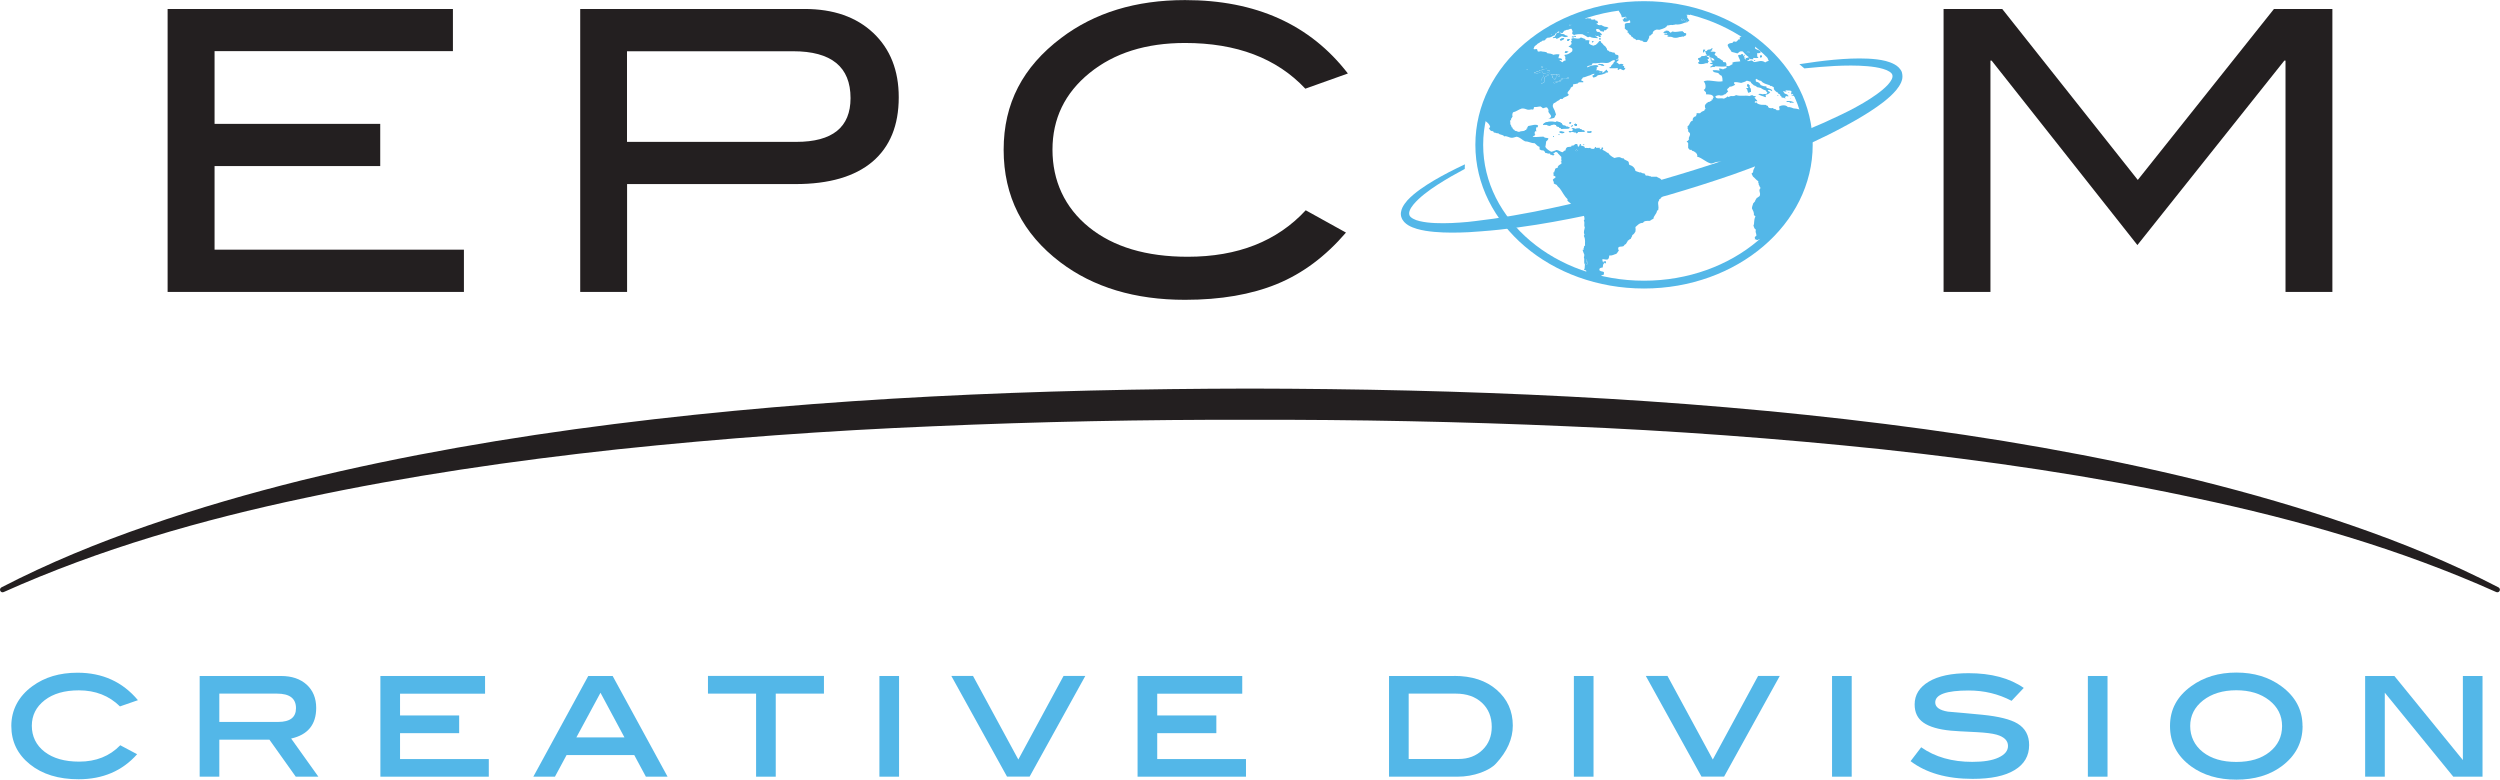 <?xml version="1.0" encoding="UTF-8"?>
<svg id="Layer_1" xmlns="http://www.w3.org/2000/svg" version="1.1" viewBox="0 0 320.53 99.96">
  <!-- Generator: Adobe Illustrator 29.5.0, SVG Export Plug-In . SVG Version: 2.1.0 Build 137)  -->
  <defs>
    <style>
      .st0 {
        fill: #231f20;
      }

      .st1 {
        fill: #53b7e8;
      }
    </style>
  </defs>
  <g>
    <path class="st1" d="M17.69,89.77l-2.31.8c-1.39-1.37-3.14-2.06-5.27-2.06-1.83,0-3.3.42-4.39,1.27-1.09.85-1.64,1.94-1.64,3.28s.55,2.49,1.64,3.33c1.09.84,2.57,1.26,4.43,1.26,2.16,0,3.91-.7,5.27-2.1l2.16,1.15c-1.9,2.14-4.4,3.21-7.5,3.21-2.58,0-4.66-.64-6.25-1.92-1.59-1.28-2.38-2.92-2.38-4.92s.9-3.79,2.71-5.1c1.57-1.15,3.49-1.72,5.78-1.72,3.21,0,5.79,1.18,7.75,3.53Z"/>
    <path class="st1" d="M40.81,99.58h-2.89l-3.38-4.75h-6.42v4.75h-2.52v-12.91h10.44c1.37,0,2.46.37,3.28,1.11.81.74,1.22,1.74,1.22,2.98,0,2.14-1.07,3.45-3.21,3.93l3.49,4.89ZM35.66,92.56c1.53,0,2.29-.59,2.29-1.76,0-1.25-.81-1.87-2.44-1.87h-7.39v3.63h7.54Z"/>
    <path class="st1" d="M62.67,99.58h-13.9v-12.91h13.42v2.27h-10.9v2.79h7.58v2.27h-7.58v3.32h11.38v2.27Z"/>
    <path class="st1" d="M85.58,99.58h-2.77l-1.49-2.77h-8.68l-1.49,2.77h-2.77l7.04-12.91h3.13l7.04,12.91ZM80.06,94.54l-3.07-5.72-3.09,5.72h6.16Z"/>
    <path class="st1" d="M105.63,88.93h-6.17v10.65h-2.52v-10.65h-6.17v-2.27h14.87v2.27Z"/>
    <path class="st1" d="M115.27,99.58h-2.52v-12.91h2.52v12.91Z"/>
    <path class="st1" d="M139.15,86.66l-7.14,12.91h-2.9l-7.14-12.91h2.78l5.81,10.72,5.8-10.72h2.78Z"/>
    <path class="st1" d="M159.75,99.58h-13.9v-12.91h13.42v2.27h-10.9v2.79h7.58v2.27h-7.58v3.32h11.38v2.27Z"/>
    <path class="st1" d="M186.44,86.66c2.27,0,4.09.59,5.46,1.79,1.37,1.19,2.06,2.72,2.06,4.58,0,1.69-.72,3.32-2.16,4.87-.41.45-1.05.83-1.93,1.16-.97.35-1.97.52-3,.52h-8.78v-12.91h8.36ZM187.03,97.31c1.23,0,2.24-.39,3.04-1.16s1.19-1.76,1.19-2.96c0-1.28-.42-2.31-1.26-3.09-.84-.78-1.96-1.17-3.36-1.17h-6.03v8.38h6.43Z"/>
    <path class="st1" d="M204.31,99.58h-2.52v-12.91h2.52v12.91Z"/>
    <path class="st1" d="M228.19,86.66l-7.14,12.91h-2.9l-7.14-12.91h2.78l5.81,10.72,5.81-10.72h2.78Z"/>
    <path class="st1" d="M237.41,99.58h-2.52v-12.91h2.52v12.91Z"/>
    <path class="st1" d="M257.9,89.85c-1.68-.88-3.51-1.32-5.48-1.32-2.87,0-4.3.51-4.3,1.53,0,.6.54,1,1.62,1.18,1.47.12,2.94.26,4.41.4,2.11.21,3.62.59,4.52,1.13.99.6,1.49,1.52,1.49,2.75,0,1.39-.62,2.46-1.86,3.21-1.24.76-3.03,1.13-5.38,1.13-3.32,0-5.97-.76-7.96-2.27l1.36-1.78c1.78,1.25,3.96,1.87,6.55,1.87,1.46,0,2.58-.18,3.38-.56.8-.37,1.2-.87,1.2-1.48,0-.69-.49-1.17-1.47-1.45-.54-.15-1.39-.26-2.54-.32-1.79-.08-2.89-.15-3.3-.19-1.6-.15-2.77-.5-3.53-1.03-.76-.53-1.13-1.31-1.13-2.33,0-1.23.61-2.21,1.82-2.93s2.91-1.08,5.09-1.08c2.91,0,5.27.63,7.08,1.89l-1.55,1.64Z"/>
    <path class="st1" d="M270.21,99.58h-2.52v-12.91h2.52v12.91Z"/>
    <path class="st1" d="M295.22,93.09c0,2.11-.9,3.84-2.71,5.17-1.54,1.13-3.46,1.7-5.78,1.7s-4.24-.57-5.8-1.7c-1.8-1.32-2.71-3.04-2.71-5.17s.91-3.81,2.73-5.12c1.6-1.16,3.52-1.74,5.78-1.74s4.16.58,5.75,1.74c1.82,1.33,2.73,3.04,2.73,5.12ZM292.59,93.08c0-1.33-.55-2.43-1.64-3.29-1.1-.86-2.5-1.29-4.23-1.29s-3.16.44-4.26,1.3c-1.1.87-1.65,1.96-1.65,3.28s.54,2.49,1.62,3.34,2.51,1.27,4.29,1.27,3.19-.42,4.26-1.27c1.07-.85,1.61-1.96,1.61-3.34Z"/>
    <path class="st1" d="M318.3,99.58h-3.76l-8.78-10.77v10.77h-2.52v-12.91h3.75l8.78,10.78v-10.78h2.52v12.91Z"/>
  </g>
  <path class="st0" d="M.18,75.31c6.05-3.13,12.37-5.72,18.81-7.94,6.44-2.23,13-4.12,19.61-5.77,13.24-3.24,26.69-5.54,40.2-7.24,27.03-3.4,54.28-4.49,81.46-4.54,27.19.05,54.43,1.15,81.46,4.54,13.51,1.7,26.96,3.99,40.2,7.24,6.61,1.65,13.17,3.54,19.61,5.77,6.44,2.22,12.77,4.81,18.81,7.94.16.09.23.29.14.45-.08.16-.27.22-.43.15-12.36-5.54-25.43-9.28-38.64-12.07-13.22-2.84-26.62-4.77-40.06-6.23-13.45-1.41-26.95-2.4-40.48-2.96-13.52-.59-27.06-.86-40.61-.83-13.54-.03-27.09.24-40.61.83-13.52.56-27.03,1.54-40.48,2.96-13.44,1.46-26.85,3.4-40.06,6.23-13.22,2.79-26.28,6.53-38.64,12.07-.17.08-.37,0-.44-.17-.07-.16,0-.35.15-.43Z"/>
  <path class="st0" d="M59.47,37.43H21.49V1.15h36.58v5.41h-30.56v9.32h21.24v5.41h-21.24v10.72h31.97v5.41Z"/>
  <path class="st0" d="M103.15,1.15c3.71,0,6.65,1.03,8.82,3.08,2.17,2.05,3.26,4.8,3.26,8.24,0,3.61-1.13,6.36-3.38,8.27-2.26,1.9-5.54,2.86-9.85,2.86h-21.6v13.83h-6.01V1.15h28.76ZM102.09,18.19c4.64,0,6.96-1.87,6.96-5.61,0-4.01-2.46-6.01-7.37-6.01h-21.29v11.62h21.7Z"/>
  <path class="st0" d="M172.82,9.42l-5.46,1.95c-3.67-3.91-8.82-5.86-15.43-5.86-5.01,0-9.09,1.29-12.25,3.86-3.16,2.57-4.74,5.85-4.74,9.82s1.56,7.42,4.69,9.95c3.12,2.52,7.34,3.78,12.65,3.78,6.41,0,11.46-1.99,15.13-5.96l5.16,2.86c-2.61,3.04-5.55,5.24-8.84,6.59-3.29,1.35-7.22,2.03-11.8,2.03-6.41,0-11.74-1.6-15.98-4.81-4.84-3.67-7.27-8.48-7.27-14.43s2.46-10.62,7.37-14.33c4.28-3.24,9.57-4.86,15.88-4.86,9.09,0,16.05,3.14,20.89,9.42Z"/>
  <path class="st0" d="M299.04,37.43h-6.01V7.77h-.15l-18.84,23.65-18.69-23.65h-.15v29.66h-6.01V1.15h7.52l17.38,21.92,17.46-21.92h7.49v36.28Z"/>
  <g>
    <path class="st1" d="M208.36,2.34c.07-.03.23.05.23-.05-.06-.08-.18-.03-.23.05Z"/>
    <path class="st1" d="M216.07,2.65c-.21,0-.22-.29-.49-.22.01.06.03.13.04.19.1.03.39.14.45.03Z"/>
    <path class="st1" d="M216.34,2.67c-.07.02-.18.01-.2.08.08-.02.29.09.2-.08Z"/>
    <path class="st1" d="M197.89,9.64c-.09.15.06.11.07.18-.2,0-.17.24-.33.29-.05.24-.12.49-.01.6.19.02.17-.17.35-.16.08-.25-.03-.35.06-.61.07-.13.29-.12.32-.3-.05-.16-.24.01-.47-.02Z"/>
    <path class="st1" d="M205.22,9.25c-.07,0-.07-.06-.16-.04-.09.12.17.14.16.04Z"/>
    <path class="st1" d="M216.71,1.58c.09,0,.17.02.26.02-.02-.03-.16-.19-.06-.19h0s-.1-.03-.15-.04c0,0,0,.02.01.02.05.13-.16.02-.07.18Z"/>
    <path class="st1" d="M201.12,10.05s0-.06.01-.1c-.05,0-.06-.04-.1-.04-.03.11-.26.04-.24.2.16.03.2-.06.33-.06Z"/>
    <path class="st1" d="M224.12,11.85c-.02-.11-.04-.22-.06-.32.04-.15-.18-.04-.14-.19.1-.03.19-.07.31-.07-.15-.11-.32-.36-.15-.46.21,0,.33.27.18.33.24.18.2.36.24.65-.18-.02-.16.11-.37.07ZM227.87,12.27c.01-.05.05-.09.14-.08-.01.05-.05.09-.14.08ZM229.6,12.64s-.05.02-.06,0c0-.05.05-.02.06,0ZM229.41,11.89s-.08.04-.11,0c0-.05.1-.04.11,0ZM229.38,12.41s-.05.02-.05,0c0-.05.05-.02.05,0ZM229.61,13.16c-.15.02-.13-.09-.24-.1-.11-.02-.32.04-.3-.1.21-.04.77.1.91.14-.01.1-.35-.03-.37.07Z"/>
    <path class="st1" d="M224.32,6.65c-.18,0-.44-.07-.33.14.16-.01.34,0,.33-.14Z"/>
    <path class="st1" d="M230.97,23.35c.05-.1.14-.24-.05-.25-.09.26-.06.42.16.46-.07.05-.05.33.12.33,0,0,0,0,0,0-.03-.21-.04-.43-.23-.53Z"/>
    <path class="st1" d="M219.44,7.52s-.04.08.02.09c.03.09-.2,0-.17-.1.05,0,.1,0,.15,0ZM223.63,7.02c.23.16-.1.14,0,0h0ZM223.16,4.34c.02.05-.07.03-.12.03-.02-.05.07-.03.12-.03ZM218.39,6.37c.08,0,.17.01.25.02-.05.14-.25.16-.22.36-.18-.12.01-.25-.03-.38ZM217.75,7.47c.19-.04.4-.07.41-.26.26.05.36-.04.54-.06.12.12.3.18.42.31-.03.08-.16.08-.23.13.03.14.13.21.17.34-.07.04-.15.06-.12.18-.47-.09-.77.29-1.19,0-.04-.17.19-.12.16-.28-.09-.18-.21-.11-.16-.34ZM199.99,5.11c.09-.18.45-.26.57-.19-.09.19-.49.37-.57.19ZM200.63,6.78c-.01-.13.1-.13.1-.24.11.03.19.1.38.07-.15.1-.33.24-.48.17ZM200.95,5.26c.03-.08-.03-.09,0-.19.07-.06.18-.07.3-.07-.03.17-.13.25-.3.26ZM201.77,4.78c-.15.05-.16-.04-.27-.03.02-.07.38-.13.27.03ZM202.03,4.71c-.13.02-.24.03-.16-.13.02.07.24-.03.16.13ZM204.09,5.39c.03-.09.1-.12.21-.11,0,.15-.15.18-.21.11ZM205.21,5.06c-.13.02-.21,0-.17-.14.13-.02.24-.03.17.14ZM205.66,8.42c-.34.02-.5-.13-.77-.17.16-.15.36.04.58-.02-.04.15.26.01.19.19ZM201.97,15.81c.09.02.04.15.23.09.01.11-.02.19-.06.24-.22.04-.2-.12-.34-.14.03-.09.22-.04.18-.19ZM201.62,16.05c.17.07-.08.2-.23.15.02-.1.21-.05.23-.15ZM201.23,15.68c.12-.02.15.03.23.04-.05.07-.09.15-.23.15,0-.06,0-.13,0-.19ZM199.24,17.55s-.08,0-.12,0c0-.03,0-.06,0-.1h.11v.09ZM199.99,17.26c-.13.15-.37-.05,0,0h0ZM199.94,16.88c.33-.08.31.03.63.04,0,.25-.68.17-.63-.04ZM200.23,16.54c-.15,0-.06-.21-.28-.14-.03-.13-.15-.18-.34-.19-.07-.03-.04-.14-.11-.19-.05-.04-.23.04-.17-.09-.28.02-.45.14-.69.2-.09-.06-.29-.04-.34-.14-.12-.03-.19.13-.17-.04-.12.03-.19.14-.29.05.15-.43,1.05-.44,1.62-.35.08-.19.9.15.79.23-.08.15.18.04.11.19.15.07.45,0,.45.19.27-.05.32.08.45.14-.19.18-.78.03-1.04.15ZM203.14,18.55c-.12.15-.37-.06,0,0h0ZM203.15,16.91c-.37-.08-.54.05-.8,0-.08.05-.12.13-.17.19-.07-.02-.12-.06-.11-.14-.18.04-.3-.04-.46-.05-.17,0-.43.15-.46-.09.15,0,.33-.02.4.05.08-.06.09-.18.18-.24.02-.09-.34-.09-.17-.14.13-.11.29,0,.4.04.15-.05.35-.06.58-.05.05.13.33.08.34.24.2-.02.33.01.28.19ZM203.49,16.96c-.07-.22.39,0,.4-.15.05.03.09.05.17.05.06.21-.48.17-.57.1ZM216.17,4.44c.02.16-.26.06-.24.22-.08,0-.16,0-.24-.01-.44.11-.93.29-1.43.03-.17-.02-.39.02-.49-.06,0-.07.12-.04.19-.04-.08-.17-.32-.16-.54-.16-.07-.23.36.02.37-.13-.08-.11-.33-.03-.48-.06-.07-.16.15-.03.07-.19.06,0,.13,0,.19,0,0-.03,0-.06-.01-.1.11,0,.22,0,.33.01.07.11.2.14.27.25.18.06.14-.1.22-.14.49.09,1-.03,1.35-.03.06.07.14.1.18.2.16-.03.21.06.3.11,0,.04-.04.04-.03.09Z"/>
    <path class="st1" d="M201.66,16.87c.1,0,.15-.04.17-.1-.09,0-.2,0-.17.1Z"/>
    <path class="st1" d="M230.43,11.7c-.13.03-.5-.12-.41.05.09.09.54.12.41-.05Z"/>
    <path class="st1" d="M224.94,7.81s-.02-.06-.03-.09c.03,0,.07,0,.1.01.01.03.02.06.03.09-.03,0-.07,0-.1,0ZM225.89,7.13c.02.14-.01.24-.19.24-.11-.21-.05-.29.19-.24Z"/>
    <path class="st1" d="M198.36,9.66c.05,0,.11,0,.16,0,.11-.14-.21-.12-.16,0Z"/>
    <path class="st1" d="M201.35,3.33c.22-.18-.03-.37-.2-.21.14,0,.01.24.2.21Z"/>
    <path class="st1" d="M203.7,4.13c-.07,0-.16,0-.16.1.08,0,.13-.04.16-.1Z"/>
    <path class="st1" d="M198.98,4.39c-.18-.11-.17.17,0,0h0Z"/>
    <path class="st1" d="M204.66,4.55c-.08,0-.17,0-.16.1.08,0,.13-.04.16-.1Z"/>
    <path class="st1" d="M203.33,33.31c.21.26-.15.4.07.66.21-.04.08-.4.06-.65-.04,0-.09,0-.13,0Z"/>
    <path class="st1" d="M202.11,19.17c0,.06-.1.04-.11.1.04,0,.07.04.06.1h.11c.13-.01.03-.21-.06-.19Z"/>
    <path class="st1" d="M203.11,26.15c0,.11.06.15.18.15,0-.1-.06-.15-.18-.15Z"/>
    <path class="st1" d="M195.72,8.92c.14.13.21-.18,0,0h0Z"/>
    <path class="st1" d="M200.68,10.12c.06-.24-.53-.06-.6.07.22,0,.35-.1.6-.07Z"/>
    <path class="st1" d="M197.09,9.46c.21-.11.41-.23.69-.27-.2.17.12.17.15.27.2-.05.65-.24.75-.04.16-.19-.03-.17.03-.37-.26.04-.41-.02-.37-.21-.31,0-.6.03-.77.19,0-.05-.07-.04-.15-.04,0,.12-.13.1-.19.15-.19.03-.31.11-.41.16-.05.03-.14,0-.13.1.21-.04.3.02.4.07Z"/>
    <path class="st1" d="M199.86,10.53c.03-.13.31-.03.3-.2-.19-.05-.46.1-.3.2Z"/>
    <path class="st1" d="M199.22,10.51c-.08.24.15.19.26.08.14,0,.24-.03.24-.15-.18,0-.28.09-.5.07Z"/>
    <path class="st1" d="M198.99,10c.22-.05.22.07.3.13-.08,0-.08.12.04.09.19-.05.02-.28.27-.34.04-.12-.08-.1-.01-.23.15.05.17.19.4.17.05-.23-.11-.3-.32-.31-.2.26-.59-.11-.86.09.2.04.37.18.19.41Z"/>
    <path class="st1" d="M197.74,8.68c.03-.06.1-.09.1-.19-.07,0-.14,0-.21.01-.04.12.04.14.11.18Z"/>
    <path class="st1" d="M226.4,13.5s0,0,0,0"/>
    <path class="st1" d="M205.03,4.92c-.03.13.05.16.17.14.07-.16-.05-.16-.17-.14Z"/>
    <path class="st1" d="M201.39,16.2c.16.05.4-.08.23-.15-.02.1-.21.05-.23.15Z"/>
    <path class="st1" d="M202.13,16.15c.05-.06.08-.13.06-.24-.18.06-.14-.07-.23-.09.04.15-.15.1-.18.19.14.03.12.19.34.14Z"/>
    <path class="st1" d="M205.47,8.23c-.22.05-.41-.14-.58.02.27.05.43.19.77.17.07-.18-.23-.04-.19-.19Z"/>
    <path class="st1" d="M200.95,5.26c.17,0,.27-.09.3-.26-.12,0-.23.01-.3.07-.03.09.03.1,0,.19Z"/>
    <path class="st1" d="M201.5,4.75c.11,0,.12.07.27.03.11-.16-.25-.1-.27-.03Z"/>
    <path class="st1" d="M201.46,15.72c-.08-.01-.11-.07-.23-.04,0,.06,0,.13,0,.19.14,0,.18-.07.23-.15Z"/>
    <path class="st1" d="M204.09,5.39c.06.07.21.04.21-.11-.11,0-.18.02-.21.11Z"/>
    <path class="st1" d="M201.87,4.58c-.09.16.03.15.16.13.08-.16-.14-.06-.16-.13Z"/>
    <path class="st1" d="M200.81,16.25c0-.19-.31-.12-.45-.19.08-.15-.18-.04-.11-.19.11-.08-.71-.42-.79-.23-.57-.09-1.47-.08-1.62.35.1.09.17-.02.29-.05-.02.18.05.02.17.04.04.1.25.07.34.14.24-.05.41-.18.69-.2-.06.13.12.05.17.09.07.05.04.16.11.19.19,0,.31.06.34.19.23-.06.13.14.28.14.25-.13.84.03,1.04-.15-.13-.06-.18-.19-.45-.14Z"/>
    <path class="st1" d="M215.9,4.24c-.03-.1-.12-.13-.18-.2-.35,0-.86.12-1.35.03-.08.04-.03.19-.22.14-.06-.11-.2-.14-.27-.25-.11,0-.22,0-.33-.01,0,.03,0,.06.01.1-.06,0-.13,0-.19,0,.07.16-.15.03-.07.19.15.03.4-.05.48.06,0,.15-.44-.1-.37.13.23,0,.47,0,.54.16-.07,0-.18-.02-.19.04.1.09.32.05.49.06.49.26.99.08,1.43-.03.08,0,.16,0,.24.01-.01-.16.26-.06.24-.22,0-.05.03-.05.03-.09-.09-.05-.15-.14-.3-.11Z"/>
    <path class="st1" d="M203.89,16.81c-.02.15-.47-.07-.4.15.09.07.63.12.57-.1-.08,0-.12-.02-.17-.05Z"/>
    <path class="st1" d="M200.73,6.54c0,.11-.12.11-.1.24.15.06.33-.07.48-.17-.19.03-.27-.04-.38-.07Z"/>
    <path class="st1" d="M202.86,16.72c-.01-.16-.29-.11-.34-.24-.22,0-.42,0-.58.05-.11-.04-.27-.15-.4-.04-.17.06.19.06.17.14-.09.06-.09.18-.18.24-.07-.07-.25-.05-.4-.05.03.24.29.09.46.09.16,0,.28.09.46.05,0,.08.04.12.11.14.06-.06.1-.14.17-.19.26.04.44-.08.8,0,.04-.18-.09-.21-.28-.19ZM201.66,16.87c-.02-.1.09-.09.17-.1-.03.06-.08.1-.17.1Z"/>
    <path class="st1" d="M199.12,17.55s.08,0,.12,0v-.09h-.11s0,.06,0,.1Z"/>
    <path class="st1" d="M203.14,18.55c-.37-.06-.12.15,0,0h0Z"/>
    <path class="st1" d="M199.99,17.26c-.37-.05-.13.15,0,0h0Z"/>
    <path class="st1" d="M199.94,16.88c-.05.22.63.3.63.04-.32-.01-.3-.12-.63-.04Z"/>
    <path class="st1" d="M229.6,12.64s-.06-.05-.06,0c0,.03.06.05.06,0Z"/>
    <path class="st1" d="M229.33,12.4s.06.05.05,0c0-.03-.06-.05-.05,0Z"/>
    <path class="st1" d="M199.99,5.11c.08.18.48,0,.57-.19-.12-.07-.48,0-.57.19Z"/>
    <path class="st1" d="M229.07,12.96c-.02.15.19.08.3.1.11,0,.1.12.24.1.03-.09.36.04.37-.07-.14-.03-.71-.18-.91-.14Z"/>
    <path class="st1" d="M224.91,7.72s.02.06.03.09c.03,0,.07,0,.1,0-.01-.03-.02-.06-.03-.09-.03,0-.07,0-.1-.01Z"/>
    <path class="st1" d="M227.87,12.27c.1,0,.13-.03.14-.08-.1,0-.13.03-.14.08Z"/>
    <path class="st1" d="M224.25,11.13c.15-.06.04-.32-.18-.33-.17.11,0,.35.15.46-.12,0-.21.04-.31.07-.04.15.18.04.14.19.02.11.04.22.06.32.21.04.19-.09.37-.07-.04-.29,0-.47-.24-.65Z"/>
    <path class="st1" d="M225.7,7.37c.18,0,.21-.1.19-.24-.24-.05-.3.03-.19.24Z"/>
    <path class="st1" d="M229.41,11.89s-.11-.06-.11,0c.03.05.07.03.11,0Z"/>
    <path class="st1" d="M226.16,6.57c-.15-.01-.38-.08-.42-.01.17.16.43.15.59.16.22.07.41.1.58.11-.35-.34-.71-.66-1.08-.98.08.17.17.31.29.42.08.14-.06.13.05.3Z"/>
    <path class="st1" d="M218.42,6.75c-.03-.21.17-.22.22-.36-.09,0-.17,0-.25-.02.04.13-.15.26.03.38Z"/>
    <path class="st1" d="M223.16,4.34c-.05,0-.14-.03-.12.03.05,0,.13.03.12-.03Z"/>
    <path class="st1" d="M223.63,7.02c-.1.14.23.16,0,0h0Z"/>
    <path class="st1" d="M217.91,7.81c.02.16-.2.1-.16.28.42.3.72-.08,1.19,0-.03-.12.05-.14.12-.18-.04-.13-.13-.2-.17-.34.07-.05.2-.05.23-.13-.12-.12-.3-.18-.42-.31-.18.02-.28.11-.54.06-.01.19-.22.22-.41.26-.05.23.07.16.16.34Z"/>
    <path class="st1" d="M207.52,1.3c.09.34.38.48.4.91.22.05.48-.1.54-.06,0,.15-.15.1-.23.15-.05.09-.07.29-.19.15.02.17.09.27.2.34.28.02.62-.05.6-.21.16,0,.19.14.17.34-.22.07-.42-.03-.64.11-.14.17.04.45-.08.58.11.14.23.26.41.34.02.1-.04.13-.06.2.06.07.25,0,.18.19.11.11.31.13.33.34.14.04.23.12.29.24.17.04.29.12.39.24.06-.07.21-.05.34-.05.12.04.18.15.39.1.08.23.49.2.59.15.14-.27.33-.47.31-.78.24.02.22-.21.42-.24.01-.14.05-.25.08-.29.06-.09.2-.19.36-.24.14-.04.23,0,.42.01.28-.07.53-.16.76-.27.05-.12.24-.12.24-.28.27,0,.4-.12.72-.06.1-.05.27-.02.35-.08.71.08.99-.22,1.52-.28.03,0,.03-.04.08-.04.07-.01-.06-.09.02-.09.1.03.11-.02.17-.04-.08-.15-.16-.3-.27-.4-.07-.14.03-.12-.01-.24.14-.04-.12-.03-.08-.15.25.04.25-.05.39.04.09,0,0-.18.08-.18.14-.02.19-.11.35-.11.09-.02-.07-.08,0-.14.06.05.13.08.23.07-.03-.04-.05-.07-.07-.1-.1-.03-.2-.05-.31-.08h0c-.1,0,.04.16.06.19-.09,0-.17-.02-.26-.02-.08-.16.12-.05.07-.18,0,0,0-.02-.01-.02-1.83-.44-3.77-.68-5.77-.68-1.42,0-2.79.12-4.13.34.08.02.16.03.25.03.08.13.23.19.4.23ZM216.34,2.67c.08.17-.12.06-.2.08.02-.07.13-.06.2-.08ZM216.07,2.65c-.06.11-.35,0-.45-.03-.01-.06-.03-.13-.04-.19.26-.06.27.22.49.22ZM208.59,2.29c0,.11-.16.03-.23.05.04-.08.16-.13.23-.05Z"/>
    <path class="st1" d="M223.42,4.17c-.01.1-.09.14-.24.14.13.13.22-.05.37.14.08.19-.27.05-.2.23-.16,0-.2.08-.29.13-.09,0,.07.2,0,.22-.03.03-.09.04-.17.02-.05.12-.17.18-.25.28-.11,0-.16.07-.29-.03-.09.05-.23.06-.2.2-.31.02-.59.07-.65.29.1.38.36.55.51.86.26.05.49.14.75.2.21-.11.24-.34.69-.25.22.26.44.52.73.69.1.15-.14.05-.16.12-.06.05-.11.04-.2-.02-.13.05.2.27-.03.22-.12-.09-.22-.23-.09-.28-.08-.12-.21-.18-.23-.38-.18-.03-.29,0-.31.1-.19-.05-.26,0-.32.06.06.28.23.45.28.75-.29.07-.74.02-.97.15-.1,0,.04.21-.04.23-.23.06-.38.37-.78.18-.04-.12-.03-.2.11-.18-.04-.07-.17-.05-.15-.19-.08-.17-.2,0-.38-.12-.03-.08.03-.08.02-.14-.29-.06-.38-.34-.7-.37-.04-.24-.27-.25-.39-.4-.03-.16.14-.17.12-.32-.13-.12-.42-.05-.62-.09-.05-.15.15-.1.21-.17-.15-.12.05-.12.04-.23-.26-.07-.19.08-.21.12-.21-.11-.11.1-.39.02-.13.09-.13.28-.45.21,0,.12.05.17.18.15,0,.1-.08.28.15.24,0,.1-.18.03-.17.13.12.08.37.16.41.02.16.05,0,.15.05.24.27.07.6.09.65.41-.16,0-.31-.02-.46-.03-.03.21.2.13.21.3-.16-.01-.12.14-.35.07.07.21.3.08.39.16.01.22-.28.2-.35.36.21.1.21-.1.52-.02.12.03.06-.09.14-.09.62.03,1.03.07,1.45,0,.11.33-.31.24-.43.39-.12.07-.15-.21-.17-.06-.14.03-.15-.07-.27-.06-.17.02-.04.17,0,.28-.37-.06-.54-.06-.9-.05.04.32.42.28.7.36.12.14.23.29.44.35.12.27.11.44.12.71-.77.17-1.95-.32-2.42.04.28.21.36.97.01,1.05.12.26.37.22.28.58.44.03.83-.02.98.36.07.1-.09.07-.1.09-.02.05.05.15.02.19-.03.04-.32,0-.15.19-.2,0-.31.24-.49.13.06.15-.18.06-.15.19-.15-.02-.03.18-.21.14,0,.07.02.13-.04.14.02.14,0,.31.08.38.04.1-.07.1-.1.14-.02.03-.02.12-.05.14-.06.05-.22.07-.33.14-.09.05-.17.18-.22.19-.15.04-.32-.06-.45.04-.06,0-.03.05,0,.05.06,0,.03.05,0,.05.03.12-.1.1-.04.24-.32.06-.51.31-.43.57-.43.07-.34.56-.67.72-.03.07.07.25-.05.24.12.08.14.24.12.43.09.07.17.15.23.24.09.36-.26.5-.11.77-.11.07-.11.23-.29.24-.03.17.2.12.17.29,0,.19,0,.38,0,.58.02.11.2.09.17.24h.29c-.04.16.2.14.28.19.11.06.16.16.28.19,0,.08.04.12.11.14-.02.15.13.23,0,.34.73.2,1.08.7,1.79.89.25.03.46-.16.75-.2.38-.05.76-.02,1.08.08.7-.15,1.33-.61,2.25-.41.06.19.24.28.25.51.35.02.59-.06.86-.11.24-.01.16.22.44.18.14.46-.23.61-.22,1.02,0,.14-.17.13-.2.24.06.12.12.24.18.36.25.19.41.45.69.61-.09.21.1.21.04.41.11.13.11.34.25.44-.36.4.07.56-.12,1.04-.14.07-.22.2-.38.25-.06.16-.2.25-.22.46-.12.02-.09.17-.21.19-.1.35-.17.41-.18.69.13.27.29.5.25.87.1.03.13.11.2.16-.26.51-.09.85-.26,1.17.07.21.12.43.32.53-.12.35.07.46.06.72,0,.16-.17.1-.2.24-.07.13.12.07-.03.26.09-.01.25.03.29.12.2-.04.33-.18.57-.16.11.01.14-.1.24-.12.32-.03.61-.09.9-.17,1.92-1.87,3.4-4.08,4.28-6.51-.17,0-.19-.28-.12-.33-.21-.04-.25-.21-.16-.46.19.01.1.16.05.25.19.1.2.32.23.53.6-1.66.93-3.43.93-5.26,0-1.57-.24-3.1-.69-4.55-.12.02-.23.05-.28.12-.45-.04-.73-.22-1.22-.23-.23-.07-.41-.19-.76-.17-.25-.35-.93-.24-1.13-.05.04.23.12.29.02.45-.08,0-.15,0-.23,0-.13.05-.13-.1-.25-.14-.09-.04-.3,0-.3-.15-.23.07-.67.05-.66-.25-.03-.05-.12-.02-.17-.05,0,0-.07-.08-.07-.09-.02,0-.27-.01-.28-.01-.12-.01-.23,0-.34-.01-.26-.05-.51-.1-.6-.3-.1,0-.11.05-.22.04-.03-.23.08-.22.31-.17,0-.06-.06-.28-.08-.14,0-.09-.2-.21-.29-.38.14.01.16-.06.2-.13-.17-.07-.32.01-.47-.16-.11.04-.27.06-.36.12-.67-.13-1.02.08-1.73-.12-.12.1-.29.16-.59.12-.2,0-.23.12-.43.12,0-.03,0-.06-.01-.09-.14.13-.32.23-.52.31-.42-.16-1.04.17-1.09-.32.18-.08.45-.19.71-.07.12-.06.42.02.37-.18.06,0,.1.01.12.05.18-.11.28-.29.44-.41-.04-.07-.1-.12-.14-.19.01-.21.26-.24.32-.41.35,0,.49-.16.72-.25-.06-.09-.17-.13-.16-.29.21-.13.59,0,.93.05.23-.1.54-.13.69-.28.22,0,.32.1.51.12.06.24.29.31.43.48.23.02.32.18.49.25.18-.03.22.08.39.07.18.16.42.26.68.35-.02.17.17.14.17.28-.11,0-.08.12-.13.17-.08-.05-.37-.02-.49.02-.17-.07-.4-.08-.55-.03.21.22.63.24.9.4.18-.05-.02-.24.05-.31.29-.04.45-.17.58-.33-.09-.06-.17-.14-.31-.15.01-.27.37-.11.55.03.11-.25-.43-.37-.7-.44-.01-.06-.03-.12-.04-.18-.37-.02-.44-.05-.74-.18-.07-.27-.31-.38-.59-.44-.03-.23-.07-.23.02-.36.22.08.35.26.65.27.22.33.69.42,1.11.56.01.04.02.09.04.13.05-.17.31.06.46.12.04.11.04.17,0,.22.04.04.08.08.09.14.13.13.25.28.46.34,0,.17.16.18.28.24-.1.18.22.16.2.41.1.01.11-.05.21-.03.03.15.19,0,.31.15-.03-.08-.07-.15-.15-.18.09-.03.15-.09.18-.17.11-.02.11.07.07.05.17.09.06-.06.26-.07-.05-.05-.14-.05-.14-.14-.12-.05-.22-.12-.37-.15-.03-.14-.18-.16-.19-.32.13.04.36.11.44.03-.05-.05-.14-.05-.15-.14.3.08.49,0,.73.09.18.09-.12.19.07.26,0,.05-.1.02-.09.08,0,.12.29-.02.3.11.05.19-.2-.05-.25.07.09.15.22.04.42.16-.03.11.22.22.07.26.05.06.14-.01.29.06.05.11-.08.09,0,.21.2.06.05-.13.06-.21.17.05.39.13.57.16-.17-.43-.36-.85-.57-1.26-.11-.03-.22-.05-.34-.07.02-.18-.25-.22-.15-.31-.03-.11.02-.16.16-.16-.04-.07-.04-.11-.03-.15-.81-1.44-1.84-2.78-3.05-3.98-.08.03-.15.05-.26.02,0,.09-.1.1-.17.15.26.21.39-.05.72.13.04.09.08.18.12.27-.24.09-.45-.27-.82-.22-.07.17-.1.26.09.56-.19.05-.33.12-.46.21-.5-.36-.95-.07-1.36-.04-.18,0-.22-.17-.37-.21-.24,0-.3.11-.57.08-.04-.2.45-.04.2-.29.14-.04.13,0,.27.07.02-.02.2-.08.25.02.14-.04-.04-.13.07-.21.28.04.48.03.63-.02,0-.16-.17-.1-.19-.24.14-.03-.03-.27.05-.34.24.01.42-.02.45-.16-.14-.27-.5-.25-.7-.43-.14-.15.1-.16-.05-.22,0-.16.21-.17.22-.31.24.04.34-.01.45-.07-.66-.54-1.37-1.05-2.11-1.51-.02,0-.06,0-.1-.02ZM230.43,11.7c.12.18-.32.14-.41.05-.08-.17.29-.03.41-.05ZM224.32,6.65c0,.14-.18.13-.33.14-.1-.21.15-.15.33-.14Z"/>
    <path class="st1" d="M219.46,7.61c-.06-.01-.04-.05-.02-.09-.05,0-.1,0-.15,0-.03.1.21.19.17.1Z"/>
    <path class="st1" d="M205.3,35.63c0-.11-.01-.24.01-.33.17,0,.22-.09.35-.12-.03-.12-.05-.23,0-.29-.25-.13-.38-.05-.59-.23-.06-.3.16-.34.41-.36.07-.17-.01-.5.22-.51-.04-.05-.11-.06-.11-.15.12.03.15.16.33.11-.01-.08-.02-.16-.04-.24-.16-.14-.16.12-.4.03-.02-.1-.03-.19-.05-.29.15-.06.38.06.64.03.2-.06.24-.28.25-.52.41.04.6-.14.9-.21.15-.11.21-.3.34-.43-.12-.17-.11-.28-.03-.44.21-.09.32-.04.52-.09.22-.02.18-.28.42-.29.04-.18.19-.25.23-.44.15-.06.21-.21.39-.24.03-.2.19-.26.19-.48.18-.09.3-.26.4-.44.04-.22.03-.34,0-.59.28-.22.46-.53.98-.54.1-.25.45-.27.84-.25.19-.06.26-.22.48-.25.05-.43.38-.59.46-.98-.04-.16.18-.07.17-.2.09-.38-.06-.68-.01-.97.02-.14.19-.23.12-.39.23.06.15-.16.28-.2.07-.07.16-.12.18-.25.17-.1.34-.2.4-.39.1,0,.12-.06.22-.05-.01-.1.02-.15.12-.15.03-.12.01-.29.18-.29,0-.32-.13-.57-.24-.92-.15,0-.3,0-.45,0-.09-.1-.2-.18-.39-.19-.08-.25-.43-.27-.61-.43-.23,0-.45,0-.68,0-.12.03-.08-.09-.17-.1-.01.06-.11.05-.11,0-.13-.03-.26-.07-.45-.05-.02-.13-.14-.17-.17-.29-.32.08-.41-.2-.57-.1-.18-.07-.39-.12-.57-.2-.09-.41-.35-.67-.8-.78.03-.15-.1-.17-.06-.34-.13-.27-.61-.23-.69-.54-.15.12-.3-.07-.46-.1-.31-.03-.47.05-.69.1-.33-.17-.64-.37-.81-.68-.13.06-.16-.06-.23-.1-.14-.08-.32-.2-.52-.29.12-.04.16-.21.05-.29-.29,0,0,.24-.34.24-.12-.1.02-.1.05-.19-.15,0-.31,0-.46,0-.19.06-.04-.16-.23-.1-.03.05,0,.19-.17.24-.23.01-.4-.02-.46-.15-.23.12-.46-.04-.69.05.1-.41-.71-.14-.46-.53-.32-.05-.11.36-.4.34-.07-.11-.01-.31-.17-.34-.21-.05-.28.13-.4.19-.06.03-.22,0-.29.05-.01,0,.02.09,0,.1-.14.04-.29.02-.46.05-.18.07-.27.21-.28.43-.21.02-.25.17-.4.24-.29-.07-.43-.25-.75-.29-.23.07-.41.19-.68.23-.3-.17-.6-.34-.76-.62.03-.24.1-.45.11-.71.13-.08.22-.2.29-.33-.07-.16-.25-.09-.4-.14-.07-.03-.17-.05-.23-.14-.54,0-1.02.11-1.38,0,.01-.08.1-.11.23-.1-.01-.11.02-.18.12-.19-.22-.04-.09-.55.12-.38-.05-.12-.07-.25-.04-.42-.08-.17.2-.03.18-.14.05-.04.07-.11.07-.19-.25-.24-.94.02-1.26.06-.05.1-.16.16-.13.33-.17-.04-.11.1-.12.19-.05.01-.12-.01-.17,0-.04.02-.04.09-.06.09-.22.06-.49.03-.69.14-.26,0-.29-.16-.57-.13.06-.15-.15-.15-.22-.23-.07-.07,0-.21-.16-.23-.06-.14-.08-.32-.2-.41.09-.16-.08-.41.04-.5.01,0,.11,0,.11,0,.01-.03-.09-.11-.04-.18.1-.06.11-.2.2-.28-.06-.14-.04-.4.06-.55.45-.1.71-.37,1.13-.49.36-.03.51.11.77.16.29.03.44-.09.62-.02.19,0,.09-.27.21-.33.32.03.51-.06.79-.07.13.06.21.15.31.23.19-.02.28-.13.52-.11.1.15.26.26.18.56.08.23.32.34.35.61-.09.1-.09.29-.36.24.2.13.55-.03.74-.06.12-.11.14-.32.25-.43-.05-.12-.08-.27-.14-.42,0-.02-.03-.1-.05-.14-.1-.22-.39-.53-.09-.9.19-.04.28-.16.42-.25.12-.1.34-.11.37-.29.11,0,.22,0,.34,0,.12-.29.6-.26.77-.5.04-.18-.21-.12-.13-.33.1-.24.35-.34.4-.63.11,0,.08-.13.23-.1.03-.11.11-.18.09-.34.24.03.34-.07.55-.06.13-.25.42-.18.72-.17.11-.25-.23-.12-.24-.28,0-.17.18-.18.2-.34.35-.04.57-.2.89-.27.21-.07.33-.21.61-.21-.03.14-.16.2-.29.25.02.1.1.15.14.24.24-.05.46-.13.56-.3.34-.04.61-.09.87-.21.02,0,.09.01.11,0,.01-.01,0-.09,0-.1.08-.04.23-.03.32-.05.14-.14-.18-.18-.13-.38-.19.12-.38.37-.51.4-.22.02-.02-.1-.04-.19-.43.09-.45-.22-.79-.08.01-.08,0-.18.07-.2.03-.08-.03-.09-.1-.09.06-.12.2-.16.29-.25-.09-.21-.42-.15-.67-.12-.3.03-.6.2-.77.26-.12-.19.4-.25.5-.26.1-.05.12-.17.18-.25.14-.04.28,0,.42-.01.3-.02.59-.08.89-.07.24,0,.51.08.78-.02.27-.09.44-.38.75-.3.1.09-.01.21-.12.24.03.19-.14.18-.17.29-.04.12-.21.11-.18.29-.1.05-.29.09-.17.2.24,0,.66.03,1.01-.02.11.1-.05.16.04.24.14,0,.19-.09.27-.15.17.05.27.17.47.19.11-.06.19-.16.22-.29-.02-.07-.07.02-.16,0,.02-.1.02-.42-.1-.24-.21-.06.02-.1,0-.24-.12-.04-.36-.09-.47,0-.22.01-.15-.24-.41-.19.08-.04,0-.24.17-.2.1,0,.04-.17.11-.2-.03-.12-.24,0-.26.05-.16-.09.16-.15.22-.2,0-.11.01-.23.02-.34-.05-.11-.17-.15-.35-.14-.06-.1-.13-.19-.19-.29-.31.07-.31-.14-.6-.08-.04-.14-.22-.16-.33-.23.04-.18-.08-.22-.12-.33-.08-.19-.31-.24-.4-.42-.07-.07-.11-.16-.22-.19-.02-.11-.04-.22-.17-.23-.16,0-.16.2-.28.25-.05.12-.18.14-.23.25-.12,0-.21.04-.26.11-.28-.04-.51-.14-.64-.3.02-.13.03-.28.1-.34-.19-.1-.26-.06-.57-.06,0-.05.02-.1.03-.14-.2-.05-.36-.13-.53-.2-.17-.04-.16.13-.31.12-.39.07-.59-.15-.95.02-.11.13.07.12.04.23-.01.06-.13.16-.13.15,0,.1.16.1.08.28,0,.14-.18.07-.15.24-.11,0-.19.03-.22.11.21.15.64.13.45.63-.26.2-.52.41-.94.43-.11.05.05.21.09.28-.1.24.06.26,0,.47-.23-.04-.27.13-.4.21-.13-.06-.19-.19-.37-.21.13-.24.22.1.33-.11,0-.2-.24-.2-.46-.21.04-.15.05-.35.15-.43-.09-.14-.58-.06-.8,0-.19-.13-.48-.18-.79-.21-.07-.24-.57-.14-.8-.25-.22.06-.17.02-.4.04-.01-.12-.11-.16-.09-.3-.17-.06-.36.08-.46-.04.03-.09.07-.19.1-.28.12-.17.32-.22.43-.4.12-.04.25-.09.31-.21.14,0,.22-.08.29-.16.08,0,.16-.02.24-.03.19-.07.14-.14.23-.25.09,0,.15-.03.18-.11.45.05.64-.24.98-.33.03-.09-.02-.09.02-.18.23,0,.34-.41.53-.24-.04.16-.23.1-.33.17-.08.17-.2.28-.25.48-.14-.06-.15.02-.27.12-.01.1.23,0,.32.01.14-.02.07.13.2.12.26-.07.41-.26.66-.34.26.11.46.19.78.03-.08-.16-.44-.09-.48-.28-.22-.04-.53,0-.52-.22.15-.02.09.13.3.06.02-.07.12-.17.23-.3.17,0,.34-.19.43-.09.15-.06.28-.16.49-.14.02.12.1.2.14.31-.03.13-.09.27-.04.33-.01.11.22.01.14.18.36-.15.78-.15,1.15-.13.25.1.45.25.68.38.14.03.18-.06.3-.06.2.17.61.16.97.19.16-.1-.32-.18-.15-.28.04.05.24-.07.29-.01,0,0-.02.09-.01.1.06.02.13.07.28.04.07-.02.02-.08-.03-.09-.07-.01.05-.09-.04-.1-.02-.13.22.03.2-.1-.02-.2-.24-.23-.33-.37-.32.06-.38-.11-.42-.31.15-.1.27-.06.37-.02.12.04.2.24.29.28.02,0,.06-.06.1-.05,0,0,.12.08.17.09.08-.01.12-.09.12-.2.06,0,.12,0,.19,0,.07-.04.16-.08.16-.2.11,0,.18-.02.2-.1-.16-.17-.29-.1-.53-.17-.13-.09-.31-.12-.42-.22-.14.13-.24-.02-.41.02.07-.16-.14-.06-.16-.13-.02-.14.12-.09.2-.11,0-.12-.09-.15-.08-.28-.04-.05-.15-.04-.26-.03.07-.16-.1-.09-.1-.18-.21.07-.23,0-.41.07.08-.18-.23-.02-.05-.19-.26.07-.45-.11-.67.05-.06-.08-.14-.14-.26-.16-.08-.05-.15-.11-.33-.06.01-.04.02-.06.02-.09-.93.33-1.83.72-2.68,1.15-.07.18-.17.31-.29.42-.08-.12-.21-.02-.38-.05,0,0,0-.02,0-.03-4.74,2.62-8.16,6.8-9.25,11.68.31.32.8.52.9,1.02-.14-.02.02.2-.18.14.14.17.17.41.55.39.03.07.08.11.11.18.25-.02.28.13.57.09.12.23.64.14.73.4.35-.12.63.19,1.03.18.23-.02.37-.1.58-.14.49.09.69.42,1.09.6.51,0,.7.24,1.21.23.22.15.33.39.64.47,0,.11,0,.22,0,.33.22.12.25.13.52.14.04.12.22.1.18.29.23.01.32.15.63.1.07.07.07.12,0,.19.18-.16.34.17.52,0,.19-.07-.12-.12-.06-.24.15,0,.27-.24.34-.14.16,0,.2.07.12.14.16-.13.06.07.18.1.11.13.24.25.36.38.02.24-.05.23.02.43.02.11,0,.18-.1.19,0,.09.16.06.12.19-.06.09-.08.08-.16.14-.19.13-.33.17-.37.47-.21-.05-.15.12-.33.09.08.21-.08.23-.08.38.05.13-.11.09-.16.14.08.06.1.27.03.33.08.08.23.1.3.2-.03.19-.29.2-.36.37.02.15.21.32.1.43.08.13.3.15.42.25.06.18.27.29.38.44.34.44.55.97.99,1.36.03.08-.04.08-.04.14.11.22.36.3.5.49.23.06.43.16.58.31.19-.1.37.2.61.21.02.12.1.19.24.2,0,.1.03.15.12.15.06.17.05.37.07.53.02.22.2.53,0,.72.18.31-.04.56.13.87-.03.29-.21.59-.05.9.06.15-.12.08-.06.23.23.47.1.83.14,1.24-.19-.04-.09.16-.14.23-.06.05-.06.16-.04.28-.05,0-.09,0-.14,0,.07.21.14.44.23.63,0,.13-.02.24-.06.33.14.41-.07.59.14.95-.06.2.02.53-.13.64.06.12.27,0,.3.17.03.23-.25.17-.22.4,0,.15.15.05.14.2,0,0,0,0,0,0,.56.19,1.13.35,1.71.49.02-.12.2-.08.23-.19ZM205.07,9.21c.09-.02.09.04.16.04.01.09-.25.08-.16-.04ZM201.03,9.91s.05.04.1.04c0,.03,0,.06-.01.1-.13,0-.17.09-.33.06-.02-.16.21-.09.24-.2ZM198.52,9.65c-.05,0-.11,0-.16,0-.04.17-.25.16-.32.3-.09.26.01.36-.06.61-.19-.02-.16.17-.35.16-.11-.11-.04-.37.01-.6.15-.05.12-.29.33-.29,0-.07-.16-.03-.07-.18.23.03.43-.14.47.02-.05-.13.27-.15.16,0ZM199.48,10.59c-.11.1-.34.16-.26-.08.21.02.32-.06.5-.07,0,.12-.1.16-.24.15ZM200.68,10.12c-.25-.03-.38.07-.6.07.08-.13.66-.31.6-.07ZM200.17,10.32c0,.17-.27.07-.3.2-.16-.11.11-.25.3-.2ZM199.66,9.5c.21.02.37.08.32.31-.23.02-.25-.12-.4-.17-.07.14.05.12.01.23-.25.07-.08.29-.27.34-.12.03-.11-.08-.04-.09-.08-.06-.08-.18-.3-.13.19-.23,0-.37-.19-.41.27-.2.66.17.86-.09ZM197.63,8.51c.07,0,.14,0,.21-.01,0,.1-.07.12-.1.19-.07-.04-.15-.06-.11-.18ZM196.81,9.29c.09-.05.22-.13.41-.16.06-.05.2-.03.19-.15.08,0,.15-.02.15.04.17-.15.46-.18.77-.19-.04.2.11.25.37.21-.05.2.14.18-.03.37-.1-.2-.55-.01-.75.04-.04-.1-.35-.1-.15-.27-.28.04-.48.16-.69.27-.11-.05-.19-.11-.4-.07,0-.09.07-.07.13-.1ZM204.66,4.55c-.03.06-.08.1-.16.1,0-.1.08-.1.16-.1ZM203.7,4.13c-.03.06-.08.1-.16.1,0-.1.09-.1.16-.1ZM201.35,3.33c-.19.03-.06-.21-.2-.21.17-.16.42.03.2.21ZM198.98,4.39c-.17.17-.18-.11,0,0h0ZM195.72,8.92c.21-.18.14.13,0,0h0ZM202.17,19.37h-.11c0-.06-.01-.09-.06-.1.01-.05.11-.03.11-.1.09-.02.2.18.06.19ZM203.11,26.15c.12,0,.18.04.18.15-.12,0-.18-.04-.18-.15ZM203.4,33.97c-.22-.27.13-.4-.07-.66.05,0,.09,0,.13,0,.02.26.15.62-.06.65Z"/>
  </g>
  <path class="st1" d="M210.78,36.99c-11.92,0-21.62-8.26-21.62-18.42S198.86.15,210.78.15s21.63,8.26,21.63,18.42-9.7,18.42-21.63,18.42ZM210.78,1.15c-11.37,0-20.62,7.81-20.62,17.42s9.25,17.42,20.62,17.42,20.63-7.81,20.63-17.42S222.15,1.15,210.78,1.15Z"/>
  <path class="st1" d="M243.85,9.31v-.04c-.18-.47-.57-.81-.94-1.01-.38-.21-.76-.34-1.14-.44-.76-.19-1.51-.26-2.25-.3-1.48-.07-2.94.01-4.39.14-1.49.14-2.97.34-4.43.57.22.18.43.36.64.54,1.28-.13,2.57-.24,3.85-.31,1.42-.07,2.85-.09,4.24.03.69.06,1.38.16,1.99.34.6.17,1.13.47,1.2.77,0,0,0-.01,0-.02v.04s0-.01,0-.02c.11.36-.16.8-.56,1.25-.41.45-.92.86-1.46,1.25-1.08.78-2.29,1.46-3.52,2.1-.39.2-.8.4-1.21.59-.66.32-1.33.63-2.02.94-1.47.65-2.97,1.27-4.48,1.85-2.62,1.03-5.3,1.96-8,2.86-2.68.91-5.4,1.76-8.13,2.55-5.45,1.63-10.98,3.05-16.57,4.16-1.72.33-3.45.64-5.18.89-.77.11-1.54.21-2.31.3-.31.03-.63.08-.95.11-1.41.13-2.83.21-4.21.15-.69-.03-1.38-.1-2-.25-.62-.13-1.2-.45-1.3-.73-.17-.4.11-.92.5-1.4.4-.48.89-.93,1.42-1.35,1.06-.84,2.25-1.57,3.45-2.27.57-.32,1.14-.63,1.71-.94,0-.2,0-.39.02-.59-.7.33-1.39.66-2.08,1.02-1.26.66-2.5,1.36-3.66,2.19-.58.42-1.14.87-1.64,1.41-.24.28-.47.58-.64.93-.08.18-.15.38-.18.59-.04.18,0,.52.05.63.17.51.51.8.87,1.03.36.22.74.36,1.11.47.75.22,1.5.32,2.24.39,1.49.13,2.96.11,4.42.04.52-.03,1.04-.07,1.56-.11.81-.06,1.62-.13,2.43-.22,1.57-.17,3.14-.38,4.7-.63,5.74-.92,11.38-2.25,16.93-3.81,2.77-.81,5.52-1.68,8.24-2.62,2.71-.96,5.39-2.01,8.03-3.14,1.42-.62,2.82-1.27,4.21-1.96.68-.34,1.36-.69,2.02-1.05.49-.26.99-.53,1.47-.81,1.24-.71,2.46-1.47,3.61-2.36.57-.45,1.12-.93,1.61-1.51.24-.29.46-.61.63-.99.08-.2.15-.4.16-.63.03-.19-.03-.57-.08-.67Z"/>
</svg>
